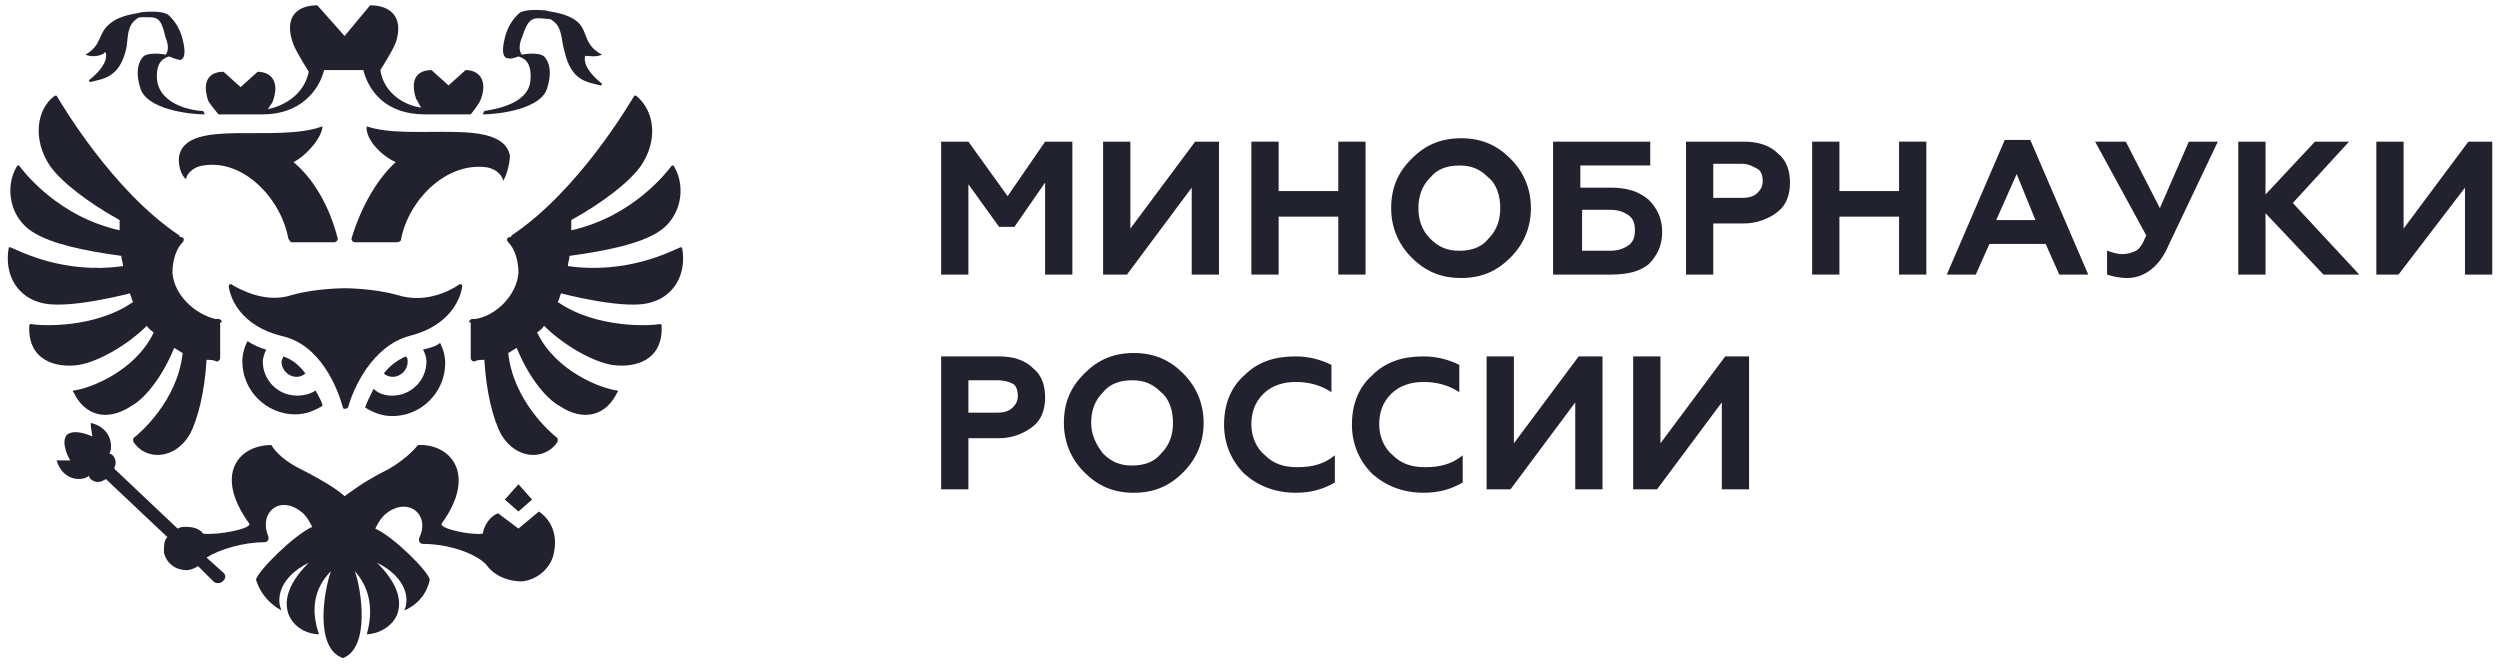 <?xml version="1.0" encoding="UTF-8"?>
<svg xmlns="http://www.w3.org/2000/svg" width="161" height="43" viewBox="0 0 161 43" fill="none">
  <path d="M62.365 17.683H60.609V9.122H62.365L64.89 12.634L67.305 9.122H69.061V17.683H67.305V11.756L65.329 14.61H64.341L62.365 11.866V17.683Z" fill="#22222F"></path>
  <path d="M72.576 17.683H71.04V9.122H72.796V14.72L76.967 9.122H78.504V17.683H76.747V12.085L72.576 17.683Z" fill="#22222F"></path>
  <path d="M82.344 17.683H80.588V9.122H82.344V12.305H86.186V9.122H87.942V17.683H86.186V13.951H82.344V17.683Z" fill="#22222F"></path>
  <path d="M89.591 13.403C89.591 12.086 90.03 11.098 90.908 10.22C91.787 9.342 92.775 8.903 94.092 8.903C95.409 8.903 96.397 9.342 97.275 10.22C98.153 11.098 98.592 12.196 98.592 13.403C98.592 14.611 98.153 15.709 97.275 16.587C96.397 17.465 95.409 17.904 94.092 17.904C92.775 17.904 91.787 17.465 90.908 16.587C90.03 15.709 89.591 14.611 89.591 13.403ZM92.116 15.379C92.665 15.928 93.213 16.148 93.982 16.148C94.75 16.148 95.409 15.928 95.848 15.379C96.397 14.83 96.616 14.172 96.616 13.403C96.616 12.635 96.397 11.867 95.848 11.428C95.299 10.879 94.75 10.659 93.982 10.659C93.213 10.659 92.555 10.879 92.116 11.428C91.567 11.976 91.347 12.635 91.347 13.403C91.347 14.172 91.567 14.83 92.116 15.379Z" fill="#22222F"></path>
  <path d="M103.751 17.683H100.019V9.122H106.276V10.658H101.775V12.085H103.751C104.739 12.085 105.507 12.305 106.166 12.854C106.715 13.402 107.044 14.061 107.044 14.939C107.044 15.817 106.715 16.476 106.166 17.025C105.617 17.464 104.849 17.683 103.751 17.683ZM101.885 13.512V16.147H103.641C104.19 16.147 104.52 16.037 104.849 15.817C105.178 15.598 105.288 15.269 105.288 14.829C105.288 14.39 105.178 14.061 104.849 13.842C104.52 13.622 104.19 13.512 103.641 13.512H101.885Z" fill="#22222F"></path>
  <path d="M110.335 17.683H108.579V9.122H112.311C113.189 9.122 113.958 9.341 114.507 9.89C115.055 10.329 115.275 10.988 115.275 11.756C115.275 12.524 115.055 13.183 114.507 13.622C113.958 14.061 113.189 14.39 112.311 14.39H110.335V17.683ZM110.335 10.658V12.744H112.201C112.641 12.744 112.97 12.634 113.189 12.415C113.409 12.195 113.519 11.976 113.519 11.646C113.519 11.317 113.409 10.988 113.189 10.878C112.97 10.768 112.641 10.549 112.201 10.549H110.335V10.658Z" fill="#22222F"></path>
  <path d="M118.458 17.683H116.702V9.122H118.458V12.305H122.3V9.122H124.056V17.683H122.3V13.951H118.458V17.683Z" fill="#22222F"></path>
  <path d="M127.24 17.685H125.374L129.106 9.013H130.752L134.484 17.685H132.618L131.74 15.709H128.118L127.24 17.685ZM129.874 11.209L128.557 14.172H131.081L129.874 11.209Z" fill="#22222F"></path>
  <path d="M137.011 17.903C136.462 17.903 136.023 17.793 135.694 17.683V16.147C136.023 16.256 136.352 16.366 136.682 16.366C137.011 16.366 137.34 16.256 137.56 16.147C137.779 16.037 137.999 15.708 138.218 15.159L134.925 9.122H136.901L139.096 13.402L140.962 9.122H142.829L139.645 15.817C139.096 17.135 138.109 17.903 137.011 17.903Z" fill="#22222F"></path>
  <path d="M145.9 17.683H144.144V9.122H145.9V12.524L149.083 9.122H151.279L147.656 13.073L151.937 17.683H149.632L145.9 13.732V17.683Z" fill="#22222F"></path>
  <path d="M154.463 17.683H153.036V9.122H154.792V14.72L158.963 9.122H160.5V17.683H158.744V12.085L154.463 17.683Z" fill="#22222F"></path>
  <path d="M62.365 31.514H60.609V22.952H64.341C65.219 22.952 65.988 23.171 66.537 23.72C67.086 24.159 67.305 24.818 67.305 25.586C67.305 26.355 67.086 27.013 66.537 27.452C65.988 27.891 65.219 28.221 64.341 28.221H62.365V31.514ZM62.365 24.488V26.574H64.232C64.671 26.574 65 26.464 65.219 26.245C65.439 26.025 65.549 25.806 65.549 25.476C65.549 25.147 65.439 24.818 65.219 24.708C65 24.598 64.671 24.488 64.232 24.488H62.365Z" fill="#22222F"></path>
  <path d="M68.514 27.234C68.514 25.917 68.953 24.929 69.832 24.051C70.71 23.173 71.698 22.734 73.015 22.734C74.332 22.734 75.32 23.173 76.198 24.051C77.076 24.929 77.515 26.027 77.515 27.234C77.515 28.442 77.076 29.54 76.198 30.418C75.32 31.296 74.332 31.735 73.015 31.735C71.698 31.735 70.71 31.296 69.832 30.418C68.953 29.54 68.514 28.442 68.514 27.234ZM71.039 29.21C71.588 29.759 72.137 29.979 72.905 29.979C73.673 29.979 74.332 29.759 74.771 29.21C75.32 28.661 75.539 28.003 75.539 27.234C75.539 26.466 75.32 25.698 74.771 25.259C74.222 24.71 73.673 24.49 72.905 24.49C72.137 24.49 71.478 24.71 71.039 25.259C70.49 25.807 70.271 26.466 70.271 27.234C70.271 28.003 70.6 28.661 71.039 29.21Z" fill="#22222F"></path>
  <path d="M83.441 31.733C82.123 31.733 81.026 31.294 80.148 30.526C79.269 29.648 78.83 28.55 78.83 27.342C78.83 26.025 79.269 24.927 80.148 24.159C81.026 23.281 82.123 22.952 83.441 22.952C84.319 22.952 85.087 23.171 85.746 23.5V25.257C85.087 24.818 84.319 24.598 83.441 24.598C82.672 24.598 81.904 24.818 81.355 25.367C80.806 25.915 80.587 26.574 80.587 27.342C80.587 28.111 80.916 28.879 81.465 29.318C82.014 29.867 82.672 30.087 83.55 30.087C84.538 30.087 85.307 29.867 85.965 29.318V31.075C85.197 31.514 84.429 31.733 83.441 31.733Z" fill="#22222F"></path>
  <path d="M91.674 31.733C90.357 31.733 89.259 31.294 88.381 30.526C87.503 29.648 87.064 28.55 87.064 27.342C87.064 26.025 87.503 24.927 88.381 24.159C89.259 23.281 90.357 22.952 91.674 22.952C92.552 22.952 93.32 23.171 93.979 23.5V25.257C93.32 24.818 92.552 24.598 91.674 24.598C90.905 24.598 90.137 24.818 89.588 25.367C89.039 25.915 88.82 26.574 88.82 27.342C88.82 28.111 89.149 28.879 89.698 29.318C90.247 29.867 90.905 30.087 91.784 30.087C92.772 30.087 93.54 29.867 94.198 29.318V31.075C93.43 31.514 92.662 31.733 91.674 31.733Z" fill="#22222F"></path>
  <path d="M97.275 31.514H95.738V22.952H97.494V28.55L101.665 22.952H103.202V31.514H101.446V25.915L97.275 31.514Z" fill="#22222F"></path>
  <path d="M106.713 31.514H105.176V22.952H106.933V28.55L111.103 22.952H112.64V31.514H110.884V25.915L106.713 31.514Z" fill="#22222F"></path>
  <path d="M30.204 20.758C30.204 20.648 30.314 20.538 30.424 20.538C30.534 20.538 30.534 20.538 30.643 20.538C31.961 20.319 33.278 19.002 33.388 17.575C33.388 16.806 33.168 16.038 32.729 15.599C32.619 15.489 32.619 15.269 32.839 15.269C32.949 15.269 32.949 15.16 32.949 15.16C37.229 12.306 40.523 6.708 40.852 6.159C40.852 6.159 40.852 6.159 40.962 6.159C42.169 7.147 42.389 9.013 41.291 10.659C40.523 11.757 38.766 13.074 36.79 14.172C36.79 14.391 36.79 14.611 36.79 14.83C40.742 13.952 42.937 11.098 43.267 10.659H43.377C44.255 12.086 43.816 14.062 42.389 14.94C41.181 15.709 39.096 16.148 36.681 16.477C36.681 16.696 36.571 16.916 36.571 17.136C40.413 17.684 43.267 16.148 43.816 15.928H43.925C44.255 17.684 43.377 19.221 41.62 19.55C39.864 19.88 36.132 18.892 36.132 18.892C36.022 19.111 36.022 19.331 35.912 19.441C38.437 21.197 41.95 20.977 42.498 20.868C42.498 20.868 42.608 20.868 42.608 20.977C42.718 23.173 40.962 23.722 39.425 23.502C38.108 23.282 36.242 22.185 35.034 20.977C34.924 21.197 34.705 21.307 34.595 21.416C35.803 23.941 38.766 25.039 39.754 25.149C39.754 25.149 39.864 25.258 39.754 25.258C39.096 26.685 37.669 27.234 36.022 26.137C35.034 25.588 33.936 24.051 33.278 22.404C33.058 22.514 32.949 22.624 32.729 22.734C33.058 25.807 35.473 27.893 35.912 28.222C35.912 28.222 35.912 28.222 35.912 28.332C35.912 28.332 35.912 28.332 35.912 28.442C35.144 29.649 33.278 29.649 32.29 28.003C31.741 27.015 31.302 25.149 31.192 23.173C30.973 23.173 30.753 23.173 30.534 23.282C30.424 23.282 30.314 23.173 30.314 23.063V20.758H30.204Z" fill="#22222F"></path>
  <path d="M14.289 20.758C14.289 20.648 14.179 20.538 14.07 20.538C13.96 20.538 13.96 20.538 13.85 20.538C12.533 20.209 11.216 19.002 11.106 17.575C11.106 16.806 11.325 16.038 11.764 15.599C11.874 15.489 11.874 15.269 11.655 15.269C11.545 15.269 11.545 15.16 11.545 15.16C7.264 12.306 3.971 6.708 3.642 6.159C3.642 6.159 3.642 6.159 3.532 6.159C2.325 7.037 2.105 9.013 3.203 10.659C3.971 11.757 5.727 13.074 7.703 14.172C7.703 14.391 7.703 14.611 7.703 14.83C3.751 13.952 1.556 11.098 1.227 10.659H1.117C0.239 12.086 0.678 14.062 2.105 14.94C3.312 15.709 5.398 16.148 7.813 16.477C7.813 16.696 7.923 16.916 7.923 17.136C4.081 17.684 1.227 16.148 0.678 15.928H0.568C0.239 17.684 1.117 19.221 2.873 19.55C4.63 19.88 8.362 18.892 8.362 18.892C8.472 19.111 8.472 19.331 8.581 19.441C6.057 21.197 2.544 20.977 1.995 20.868C1.995 20.868 1.885 20.868 1.885 20.977C1.776 23.173 3.532 23.722 5.069 23.502C6.386 23.282 8.252 22.185 9.459 20.977C9.569 21.197 9.789 21.307 9.899 21.416C8.691 23.941 5.727 25.039 4.739 25.149C4.739 25.149 4.63 25.258 4.739 25.258C5.398 26.685 6.825 27.234 8.472 26.137C9.459 25.588 10.557 24.051 11.216 22.404C11.435 22.514 11.545 22.624 11.764 22.734C11.435 25.807 9.02 27.893 8.581 28.222C8.581 28.222 8.581 28.222 8.581 28.332C8.581 28.332 8.581 28.332 8.581 28.442C9.35 29.649 11.216 29.649 12.204 28.003C12.752 27.015 13.191 25.149 13.301 23.173C13.521 23.173 13.74 23.173 13.96 23.282C14.07 23.282 14.179 23.173 14.179 23.063V20.758H14.289Z" fill="#22222F"></path>
  <path d="M14.068 7.366H16.922C19.337 7.366 20.544 5.83 20.874 4.513H23.398C23.728 5.83 24.825 7.366 27.35 7.366H30.314C30.314 7.366 30.863 6.708 30.972 6.379C31.411 5.171 30.863 4.513 29.984 4.513L28.887 5.5L27.789 4.513C26.911 4.513 26.362 5.061 26.801 6.379C26.911 6.488 27.021 6.818 27.13 6.927C26.142 6.818 24.715 6.049 24.496 4.513C24.496 4.513 25.264 3.305 25.484 2.756C26.033 1.11 25.154 0.341 23.837 0.341L22.191 2.317L20.434 0.341C19.117 0.341 18.239 1.11 18.898 2.866C19.117 3.415 19.886 4.622 19.886 4.622C19.556 6.159 18.239 6.818 17.251 7.037C17.361 6.818 17.581 6.598 17.581 6.488C18.02 5.281 17.471 4.622 16.593 4.622L15.495 5.61L14.397 4.622C13.519 4.622 12.97 5.171 13.409 6.488C13.519 6.708 14.068 7.366 14.068 7.366Z" fill="#22222F"></path>
  <path d="M18.79 15.6H21.534C21.644 15.6 21.754 15.49 21.754 15.38C21.205 13.185 20.107 11.429 18.9 10.441C19.778 10.002 20.766 8.794 20.766 8.136C17.802 9.233 12.094 7.587 11.545 10.002C11.436 10.551 11.655 11.319 11.984 11.539C11.984 11.319 12.314 10.77 13.082 10.66C15.716 10.221 18.131 12.856 18.57 15.38C18.68 15.49 18.68 15.6 18.79 15.6Z" fill="#22222F"></path>
  <path d="M32.838 10.002C32.289 7.477 26.472 9.124 23.618 8.136C23.508 8.904 24.496 10.002 25.484 10.441C24.386 11.429 23.288 13.185 22.63 15.38C22.63 15.49 22.739 15.6 22.849 15.6H25.593C25.703 15.6 25.813 15.49 25.813 15.49C26.252 12.966 28.667 10.441 31.301 10.77C32.07 10.88 32.399 11.429 32.399 11.648C32.619 11.319 32.838 10.551 32.838 10.002Z" fill="#22222F"></path>
  <path d="M25.597 19.001C24.06 18.562 22.194 18.562 22.194 18.562C22.194 18.562 20.328 18.562 18.791 19.001C17.145 19.55 15.498 18.672 14.949 18.342C14.839 18.233 14.73 18.342 14.73 18.452C14.839 19.221 15.498 20.977 18.132 21.635C20.657 22.184 21.755 25.038 22.084 26.246C22.084 26.355 22.304 26.355 22.413 26.246C22.743 25.038 23.95 22.294 26.365 21.635C28.999 20.977 29.658 19.221 29.768 18.452C29.768 18.342 29.658 18.233 29.548 18.342C28.89 18.781 27.353 19.55 25.597 19.001Z" fill="#22222F"></path>
  <path d="M24.718 24.049C24.827 24.159 25.047 24.269 25.266 24.269C25.815 24.269 26.254 23.83 26.254 23.281C26.254 23.171 26.254 23.061 26.145 22.952C25.596 23.171 25.047 23.61 24.718 24.049Z" fill="#22222F"></path>
  <path d="M27.243 22.515C27.353 22.734 27.462 22.954 27.462 23.283C27.462 24.491 26.474 25.479 25.267 25.479C24.828 25.479 24.389 25.369 24.06 25.039C23.84 25.479 23.621 25.918 23.511 26.247C24.06 26.576 24.608 26.796 25.267 26.796C27.133 26.796 28.67 25.259 28.67 23.393C28.67 22.954 28.56 22.515 28.341 22.076C28.121 22.295 27.682 22.405 27.243 22.515Z" fill="#22222F"></path>
  <path d="M20.327 25.149C19.998 25.368 19.559 25.478 19.119 25.478C17.912 25.478 16.924 24.49 16.924 23.282C16.924 23.063 17.034 22.734 17.144 22.514C16.705 22.404 16.265 22.185 15.936 21.965C15.717 22.404 15.607 22.843 15.607 23.282C15.607 25.149 17.144 26.685 19.01 26.685C19.668 26.685 20.217 26.466 20.766 26.137C20.766 25.917 20.547 25.588 20.327 25.149Z" fill="#22222F"></path>
  <path d="M18.239 22.952C18.239 23.061 18.13 23.171 18.13 23.281C18.13 23.83 18.569 24.269 19.118 24.269C19.337 24.269 19.557 24.159 19.666 24.049C19.337 23.61 18.898 23.171 18.239 22.952Z" fill="#22222F"></path>
  <path fill-rule="evenodd" clip-rule="evenodd" d="M38.769 3.525C38.879 3.525 38.879 3.525 38.769 3.525C37.562 2.866 37.891 2.098 37.232 1.439C36.464 0.78 35.366 0.78 35.147 0.671C33.83 0.561 33.5 0.78 33.39 0.89C33.171 1.11 32.732 1.549 32.512 2.427C32.293 3.305 32.403 3.634 32.622 3.744H32.732C32.842 3.854 33.39 3.634 33.39 3.634C33.72 3.744 34.269 3.964 34.159 5.171C34.049 6.708 31.854 7.037 31.195 7.147L31.085 7.366C32.073 7.366 34.927 7.037 35.257 5.61C35.696 4.183 35.037 3.634 35.037 3.634C34.817 3.415 34.049 3.415 33.61 3.525C33.61 3.525 33.281 3.195 33.61 2.427C34.049 1.11 34.269 1.11 35.257 1.219C35.366 1.219 35.476 1.219 35.586 1.329C36.244 1.768 36.135 2.646 36.354 3.305C36.793 5.281 37.891 5.281 38.659 5.5C38.769 5.5 38.769 5.391 38.769 5.391C38.22 4.951 37.562 4.293 37.671 3.634C37.671 3.634 37.781 3.525 37.781 3.634C37.781 3.525 38.22 3.744 38.769 3.525Z" fill="#22222F"></path>
  <path fill-rule="evenodd" clip-rule="evenodd" d="M5.507 3.525C5.397 3.525 5.397 3.525 5.507 3.525C6.604 2.866 6.275 2.208 7.043 1.549C7.812 0.891 8.909 0.891 9.129 0.781C10.446 0.671 10.775 0.891 10.885 1C11.105 1.22 11.544 1.659 11.763 2.537C11.983 3.415 11.873 3.745 11.654 3.854H11.544C11.434 3.854 10.885 3.635 10.885 3.635C10.556 3.745 10.007 3.964 10.117 5.172C10.336 6.818 12.532 7.147 13.081 7.147L13.19 7.367C12.202 7.367 9.348 7.038 9.019 5.611C8.58 4.184 9.239 3.635 9.239 3.635C9.458 3.415 10.227 3.415 10.666 3.525C10.666 3.525 10.995 3.196 10.666 2.427C10.336 1 10.117 1.11 9.129 1.11C9.019 1.11 8.909 1.11 8.8 1.22C8.141 1.659 8.251 2.537 8.141 3.086C7.702 5.062 6.604 5.062 5.836 5.281C5.726 5.281 5.726 5.172 5.726 5.172C6.275 4.733 6.934 4.074 6.824 3.415C6.824 3.415 6.714 3.306 6.714 3.415C6.604 3.525 6.055 3.745 5.507 3.525Z" fill="#22222F"></path>
  <path d="M34.706 32.942L33.389 34.039L32.072 33.052C31.523 33.271 31.194 33.82 31.084 34.369C30.315 34.479 28.23 34.039 28.449 33.71C30.755 30.527 28.998 28.551 26.913 28.661C26.583 29.1 25.815 29.759 25.047 30.198C23.29 31.076 22.522 31.734 22.193 31.954C21.973 31.734 21.095 31.076 19.339 30.198C18.46 29.759 17.802 29.21 17.473 28.661C15.387 28.661 13.741 30.527 16.046 33.71C16.265 34.039 14.07 34.479 13.082 34.369C12.862 34.039 12.423 33.93 11.984 33.93C11.765 33.93 11.655 33.93 11.435 34.039L7.374 30.198V30.088C7.593 29.649 7.264 29.21 7.045 29.21C7.264 28.88 7.264 27.563 5.837 27.234C5.837 27.453 5.947 28.112 5.947 28.112C5.947 28.112 4.849 27.563 4.3 28.002C3.861 28.551 4.52 29.649 4.52 29.649C4.52 29.649 3.971 29.649 3.642 29.649C4.081 31.076 5.398 30.966 5.727 30.637C5.727 30.856 6.166 31.186 6.606 30.966L6.825 30.856L10.777 34.588C10.557 34.808 10.557 35.137 10.557 35.576C10.667 36.125 11.106 36.564 11.655 36.674C12.094 36.784 12.423 36.674 12.752 36.454L13.741 37.442C13.85 37.552 13.96 37.552 14.07 37.552C14.289 37.552 14.509 37.333 14.509 37.113C14.509 37.003 14.399 36.894 14.399 36.894L13.301 35.906C14.18 35.357 15.716 34.918 17.034 34.918C17.253 34.918 17.363 34.698 17.253 34.479C16.704 33.052 17.912 31.954 19.229 32.832C19.558 33.052 19.778 33.271 20.107 33.93C18.9 34.479 16.594 36.784 16.485 37.333C16.924 38.76 18.131 39.308 18.131 39.308C17.802 38.65 17.912 37.223 19.887 36.235C18.68 37.442 18.241 38.54 18.57 39.528C18.9 40.406 19.778 40.845 20.546 40.845C19.997 39.308 20.217 37.881 21.314 36.784C20.875 37.991 20.217 41.723 22.083 42.382C23.839 41.723 23.29 37.991 22.851 36.784C23.839 37.881 24.059 39.308 23.62 40.845C24.278 40.845 25.266 40.406 25.595 39.528C25.925 38.54 25.486 37.442 24.278 36.235C26.254 37.223 26.364 38.65 26.035 39.308C26.035 39.308 27.352 38.869 27.681 37.333C27.571 36.784 25.376 34.588 24.168 34.039C24.498 33.381 24.717 33.161 25.047 32.942C26.364 32.064 27.681 33.161 27.022 34.588C26.913 34.808 27.022 35.027 27.242 35.027C28.779 35.027 30.535 35.576 31.303 36.345C31.742 37.003 32.621 37.442 33.608 37.442C34.706 37.333 35.584 36.454 35.694 35.467C35.914 34.259 35.365 33.381 34.706 32.942Z" fill="#22222F"></path>
  <path d="M34.267 32.173L33.389 31.185L32.511 32.173L33.389 32.941L34.267 32.173Z" fill="#22222F"></path>
</svg>
